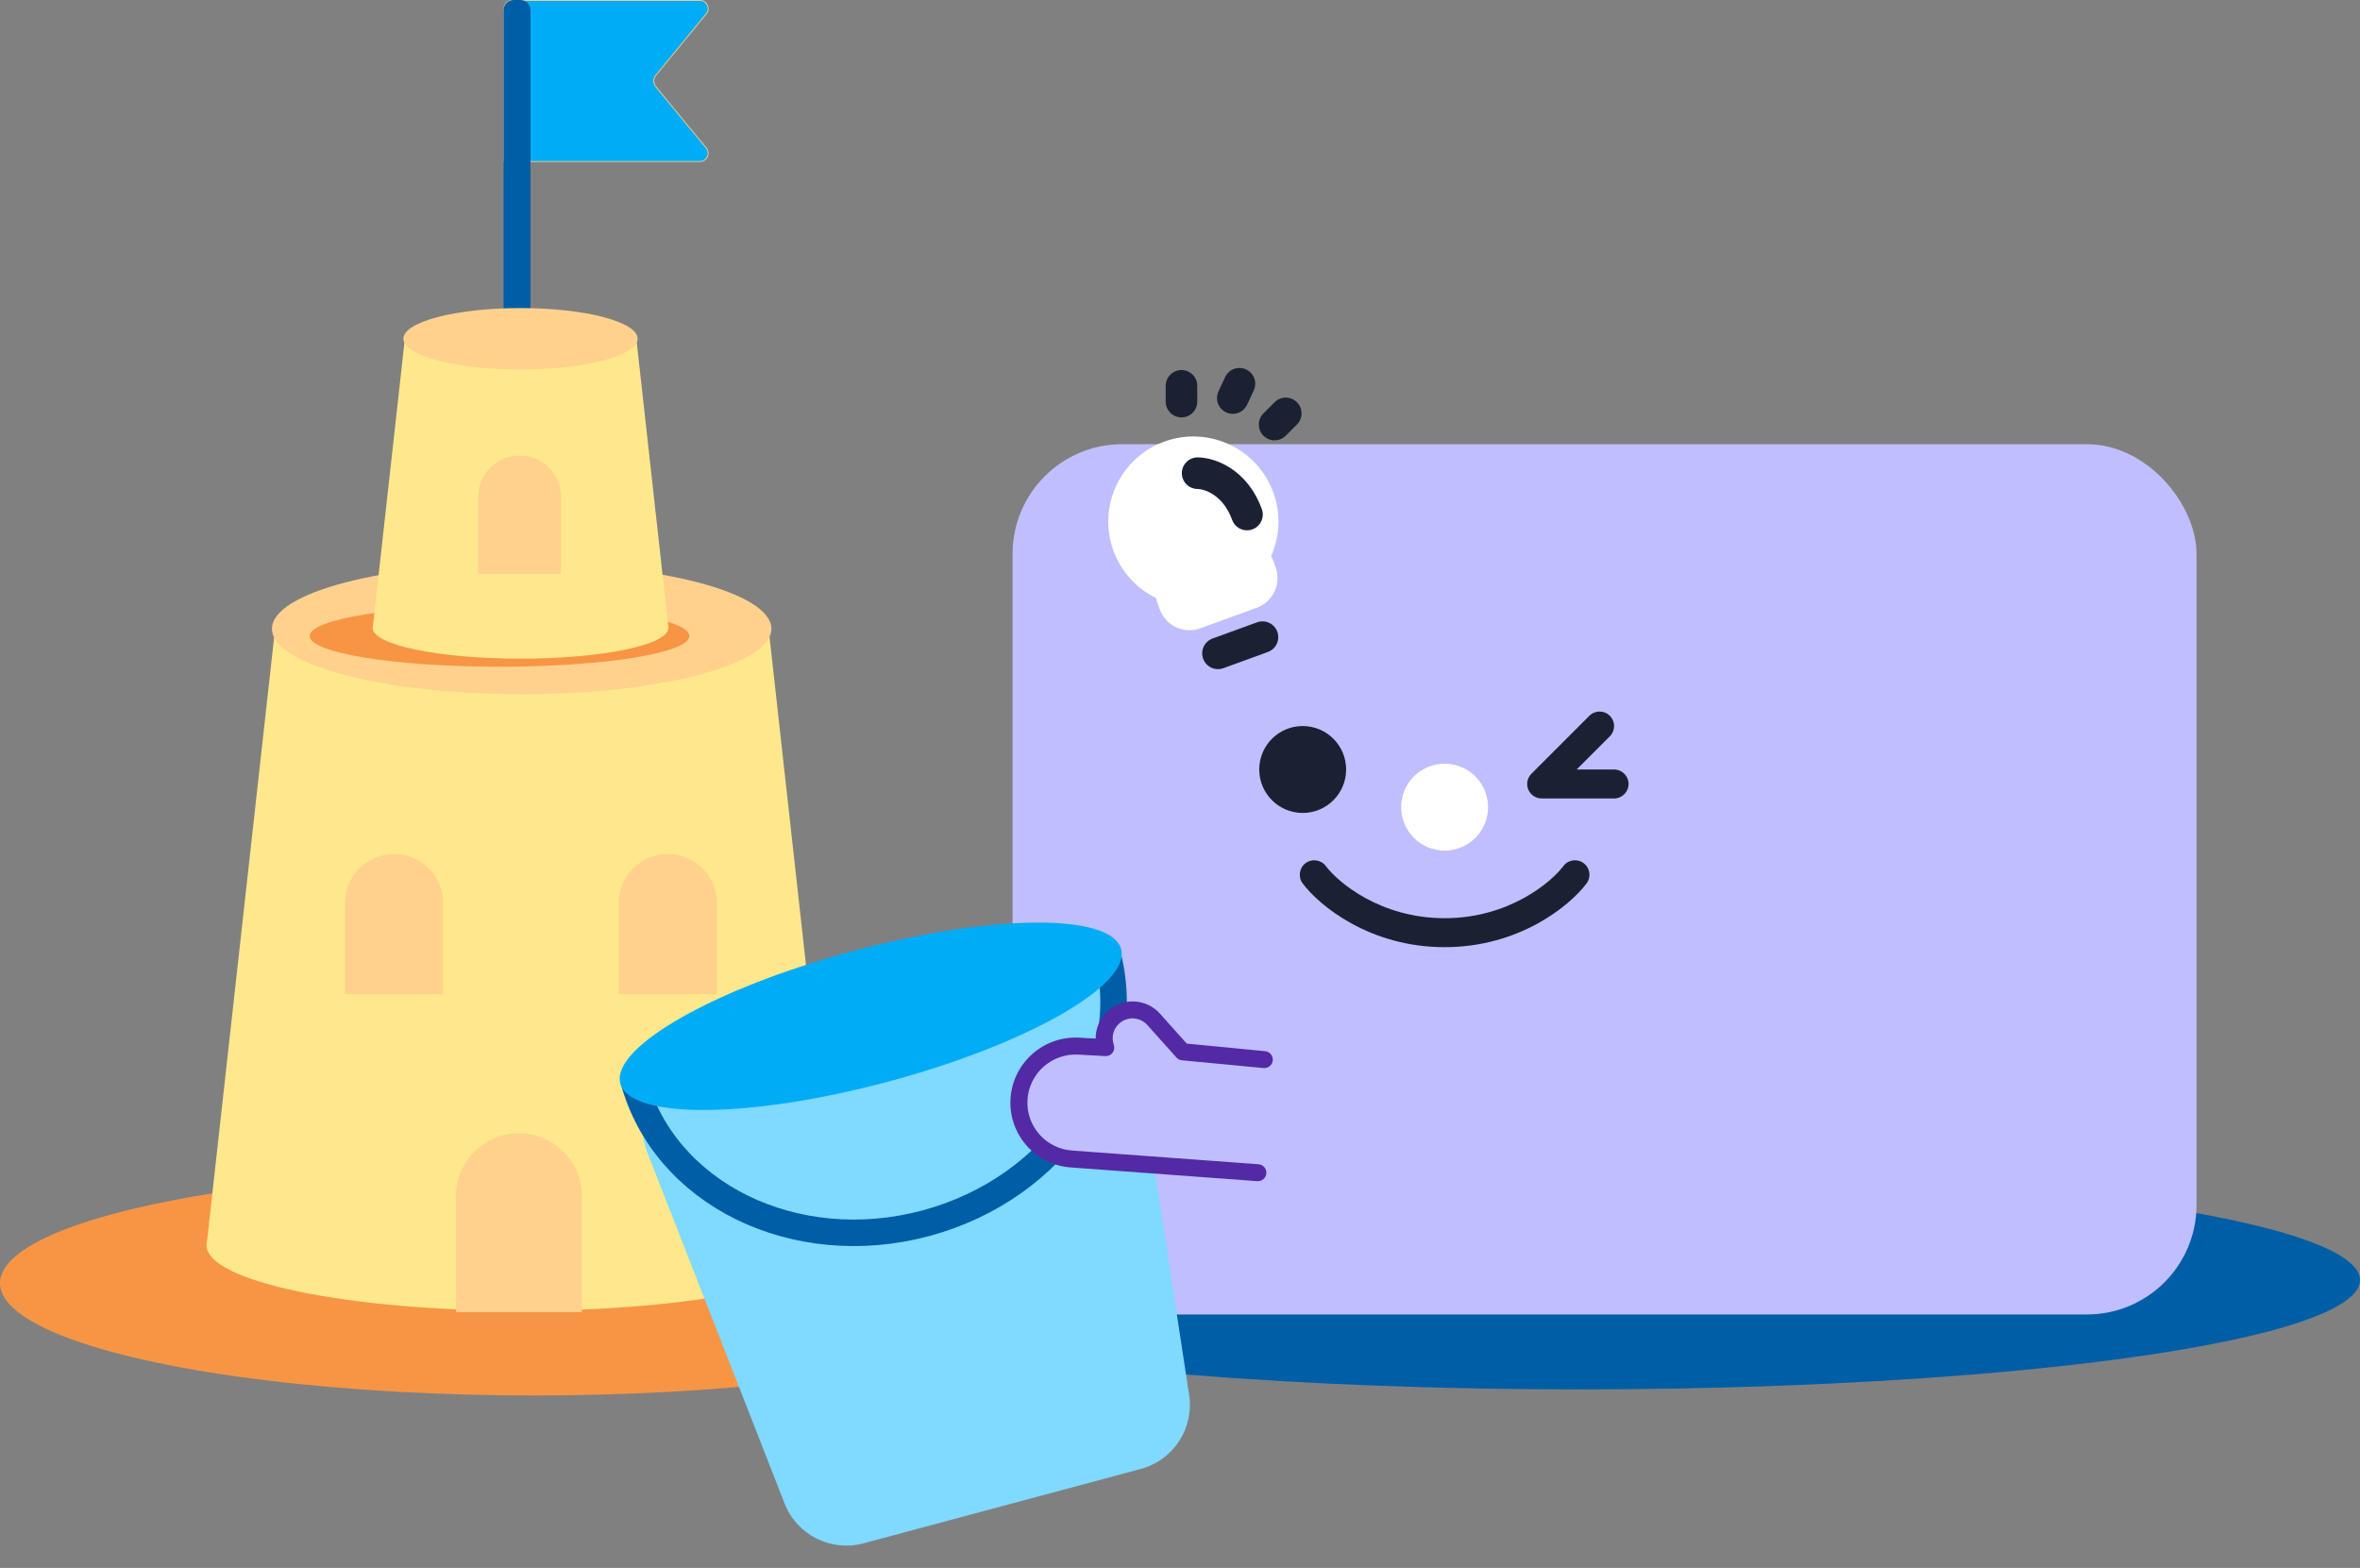 <svg width="438" height="291" viewBox="0 0 438 291" fill="none" xmlns="http://www.w3.org/2000/svg">
<rect x="0" y="0" width="438" height="291" fill="#808080" stroke="none"/>
<ellipse cx="293.078" cy="237.567" rx="144.92" ry="20.293" fill="#005EA6"/>
<rect x="187.926" y="82.44" width="219.737" height="161.516" rx="20.349" fill="#BFBFFF"/>
<circle cx="241.769" cy="142.811" r="8.064" fill="#1A2133"/>
<path fill-rule="evenodd" clip-rule="evenodd" d="M298.775 132.846C299.825 133.896 299.825 135.598 298.775 136.648L292.611 142.811H299.562C301.047 142.811 302.25 144.015 302.25 145.499C302.25 146.984 301.047 148.187 299.562 148.187H286.122C285.035 148.187 284.054 147.533 283.638 146.528C283.222 145.524 283.452 144.367 284.221 143.599L294.973 132.846C296.023 131.796 297.725 131.796 298.775 132.846Z" fill="#1A2133"/>
<path fill-rule="evenodd" clip-rule="evenodd" d="M242.306 160.195C243.494 159.304 245.178 159.544 246.069 160.732C248.34 163.761 256.196 170.409 268.112 170.409C280.028 170.409 287.883 163.761 290.154 160.732C291.045 159.544 292.73 159.304 293.917 160.195C295.105 161.085 295.346 162.77 294.455 163.958C291.35 168.098 282.001 175.785 268.112 175.785C254.222 175.785 244.873 168.098 241.768 163.958C240.877 162.77 241.118 161.085 242.306 160.195Z" fill="#1A2133"/>
<circle cx="268.111" cy="149.8" r="8.064" fill="white"/>
<path fill-rule="evenodd" clip-rule="evenodd" d="M235.912 103.208C237.514 99.603 237.775 95.397 236.319 91.397C233.336 83.203 224.275 78.977 216.08 81.96C207.885 84.943 203.66 94.004 206.643 102.199C208.099 106.199 211.003 109.253 214.548 110.985C214.606 111.272 214.686 111.559 214.789 111.842L215.251 113.111C216.357 116.152 219.719 117.72 222.76 116.613L233.239 112.799C236.28 111.692 237.847 108.33 236.741 105.29L236.279 104.021C236.175 103.737 236.052 103.466 235.912 103.208Z" fill="white"/>
<path fill-rule="evenodd" clip-rule="evenodd" d="M219.34 87.82C219.339 86.202 220.651 84.89 222.268 84.89C225.488 84.889 231.487 87.069 234.189 94.49C234.742 96.01 233.958 97.691 232.438 98.245C230.917 98.798 229.237 98.014 228.683 96.494C226.915 91.635 223.3 90.748 222.27 90.748C220.652 90.749 219.34 89.438 219.34 87.82Z" fill="#1A2133"/>
<path fill-rule="evenodd" clip-rule="evenodd" d="M223.297 122.258C222.743 120.737 223.527 119.056 225.048 118.503L233.306 115.497C234.826 114.944 236.507 115.728 237.06 117.248C237.613 118.768 236.83 120.449 235.309 121.003L227.051 124.008C225.531 124.562 223.85 123.778 223.297 122.258Z" fill="#1A2133"/>
<path fill-rule="evenodd" clip-rule="evenodd" d="M234.485 80.863C233.341 79.719 233.341 77.864 234.485 76.72L236.557 74.649C237.701 73.505 239.555 73.505 240.699 74.649C241.843 75.793 241.843 77.648 240.699 78.792L238.628 80.863C237.484 82.007 235.629 82.007 234.485 80.863Z" fill="#1A2133"/>
<path fill-rule="evenodd" clip-rule="evenodd" d="M227.559 76.528C226.093 75.845 225.459 74.102 226.142 72.636L227.38 69.981C228.064 68.514 229.807 67.88 231.273 68.564C232.739 69.248 233.374 70.99 232.69 72.457L231.452 75.112C230.768 76.578 229.025 77.212 227.559 76.528Z" fill="#1A2133"/>
<path fill-rule="evenodd" clip-rule="evenodd" d="M219.275 77.464C217.657 77.464 216.346 76.152 216.346 74.534L216.346 71.605C216.346 69.987 217.657 68.676 219.275 68.676C220.893 68.676 222.204 69.987 222.204 71.605L222.204 74.534C222.204 76.152 220.893 77.464 219.275 77.464Z" fill="#1A2133"/>
<path d="M131.077 2.578L121.723 13.963C121.214 14.582 121.214 15.475 121.723 16.094L131.076 27.473C131.898 28.473 131.186 29.979 129.892 29.979L93.536 29.979V1.605C93.536 0.759 94.222 0.073 95.068 0.073L129.893 0.073C131.187 0.073 131.898 1.578 131.077 2.578Z" fill="#00ACF6" stroke="#FFD18C" stroke-width="0.146"/>
<path d="M93.463 1.874C93.463 0.839 94.302 0 95.336 0H96.585C97.62 0 98.459 0.839 98.459 1.874V59.954C98.459 61.333 97.341 62.452 95.961 62.452V62.452C94.581 62.452 93.463 61.333 93.463 59.954V1.874Z" fill="#005EA6"/>
<ellipse cx="99.071" cy="238.135" rx="99.071" ry="20.857" fill="#F79545"/>
<path d="M155.373 231.198L38.331 231.198L51.053 116.7L142.651 116.7L155.373 231.198Z" fill="#FFE88C"/>
<ellipse cx="96.818" cy="116.697" rx="46.345" ry="12.146" fill="#FFD18C"/>
<ellipse cx="96.825" cy="231.122" rx="58.49" ry="12.146" fill="#FFE88C"/>
<ellipse cx="92.706" cy="118.04" rx="35.232" ry="5.697" fill="#F79545"/>
<path d="M124.068 116.586L69.168 116.586L75.136 62.879L118.101 62.879L124.068 116.586Z" fill="#FFE88C"/>
<ellipse cx="96.602" cy="62.872" rx="21.739" ry="5.697" fill="#FFD18C"/>
<ellipse cx="96.606" cy="116.544" rx="27.436" ry="5.697" fill="#FFE88C"/>
<path d="M88.742 92.237C88.742 87.985 92.189 84.539 96.441 84.539V84.539C100.692 84.539 104.139 87.985 104.139 92.237V106.534H88.742V92.237Z" fill="#FFD18C"/>
<path d="M84.617 221.996C84.617 215.543 89.848 210.312 96.301 210.312V210.312C102.754 210.312 107.985 215.543 107.985 221.996V243.519H84.617V221.996Z" fill="#FFD18C"/>
<path d="M64.023 167.611C64.023 162.577 68.105 158.496 73.139 158.496V158.496C78.174 158.496 82.255 162.577 82.255 167.611V184.54H64.023V167.611Z" fill="#FFD18C"/>
<path d="M114.82 167.611C114.82 162.577 118.902 158.496 123.936 158.496V158.496C128.97 158.496 133.052 162.577 133.052 167.611V184.54H114.82V167.611Z" fill="#FFD18C"/>
<path d="M120.131 213.868C117.461 207.041 121.319 199.41 128.399 197.511L194.799 179.7C201.878 177.801 209.037 182.477 210.143 189.724L220.696 258.891C221.642 265.086 217.777 271.001 211.725 272.625L160.25 286.432C154.198 288.055 147.892 284.868 145.61 279.032L120.131 213.868Z" fill="#80D9FF"/>
<path d="M205.472 176.845C211.159 198.047 196.093 220.513 171.82 227.023C147.547 233.534 123.259 221.625 117.572 200.423" stroke="#005EA6" stroke-width="4.919" stroke-linecap="round"/>
<ellipse cx="161.599" cy="188.614" rx="48.114" ry="12.552" transform="rotate(-15.015 161.599 188.614)" fill="#00ACF6"/>
<path fill-rule="evenodd" clip-rule="evenodd" d="M206.847 188.12C209.015 186.189 212.341 186.372 214.276 188.53L219.669 194.542L235.704 195.425L234.513 216.389L199.179 214.443C193.386 214.124 188.956 209.172 189.285 203.383C189.614 197.594 194.578 193.16 200.371 193.479L205.38 193.755C204.704 191.816 205.214 189.575 206.847 188.12Z" fill="#BFBFFF"/>
<path fill-rule="evenodd" clip-rule="evenodd" d="M212.928 190.226C211.575 188.715 209.249 188.587 207.733 189.94C206.588 190.962 206.23 192.54 206.712 193.905C206.888 194.401 206.803 194.952 206.486 195.374C206.169 195.795 205.662 196.031 205.136 196.002L200.12 195.726C195.192 195.454 190.971 199.222 190.692 204.14C190.412 209.058 194.179 213.266 199.107 213.537L233.576 216.075C234.432 216.138 235.079 216.875 235.03 217.731V217.731C234.98 218.61 234.218 219.279 233.339 219.214L198.928 216.68C192.262 216.313 187.164 210.621 187.543 203.967C187.921 197.312 193.632 192.215 200.298 192.583L203.35 192.751C203.333 190.855 204.103 188.96 205.633 187.595C208.448 185.082 212.768 185.32 215.281 188.126L220.256 193.682L234.806 195.089C235.646 195.17 236.272 195.899 236.224 196.742V196.742C236.173 197.634 235.39 198.307 234.499 198.222L219.425 196.789C219.008 196.766 218.617 196.578 218.338 196.267L212.928 190.226Z" fill="#5329A6"/>
</svg>
